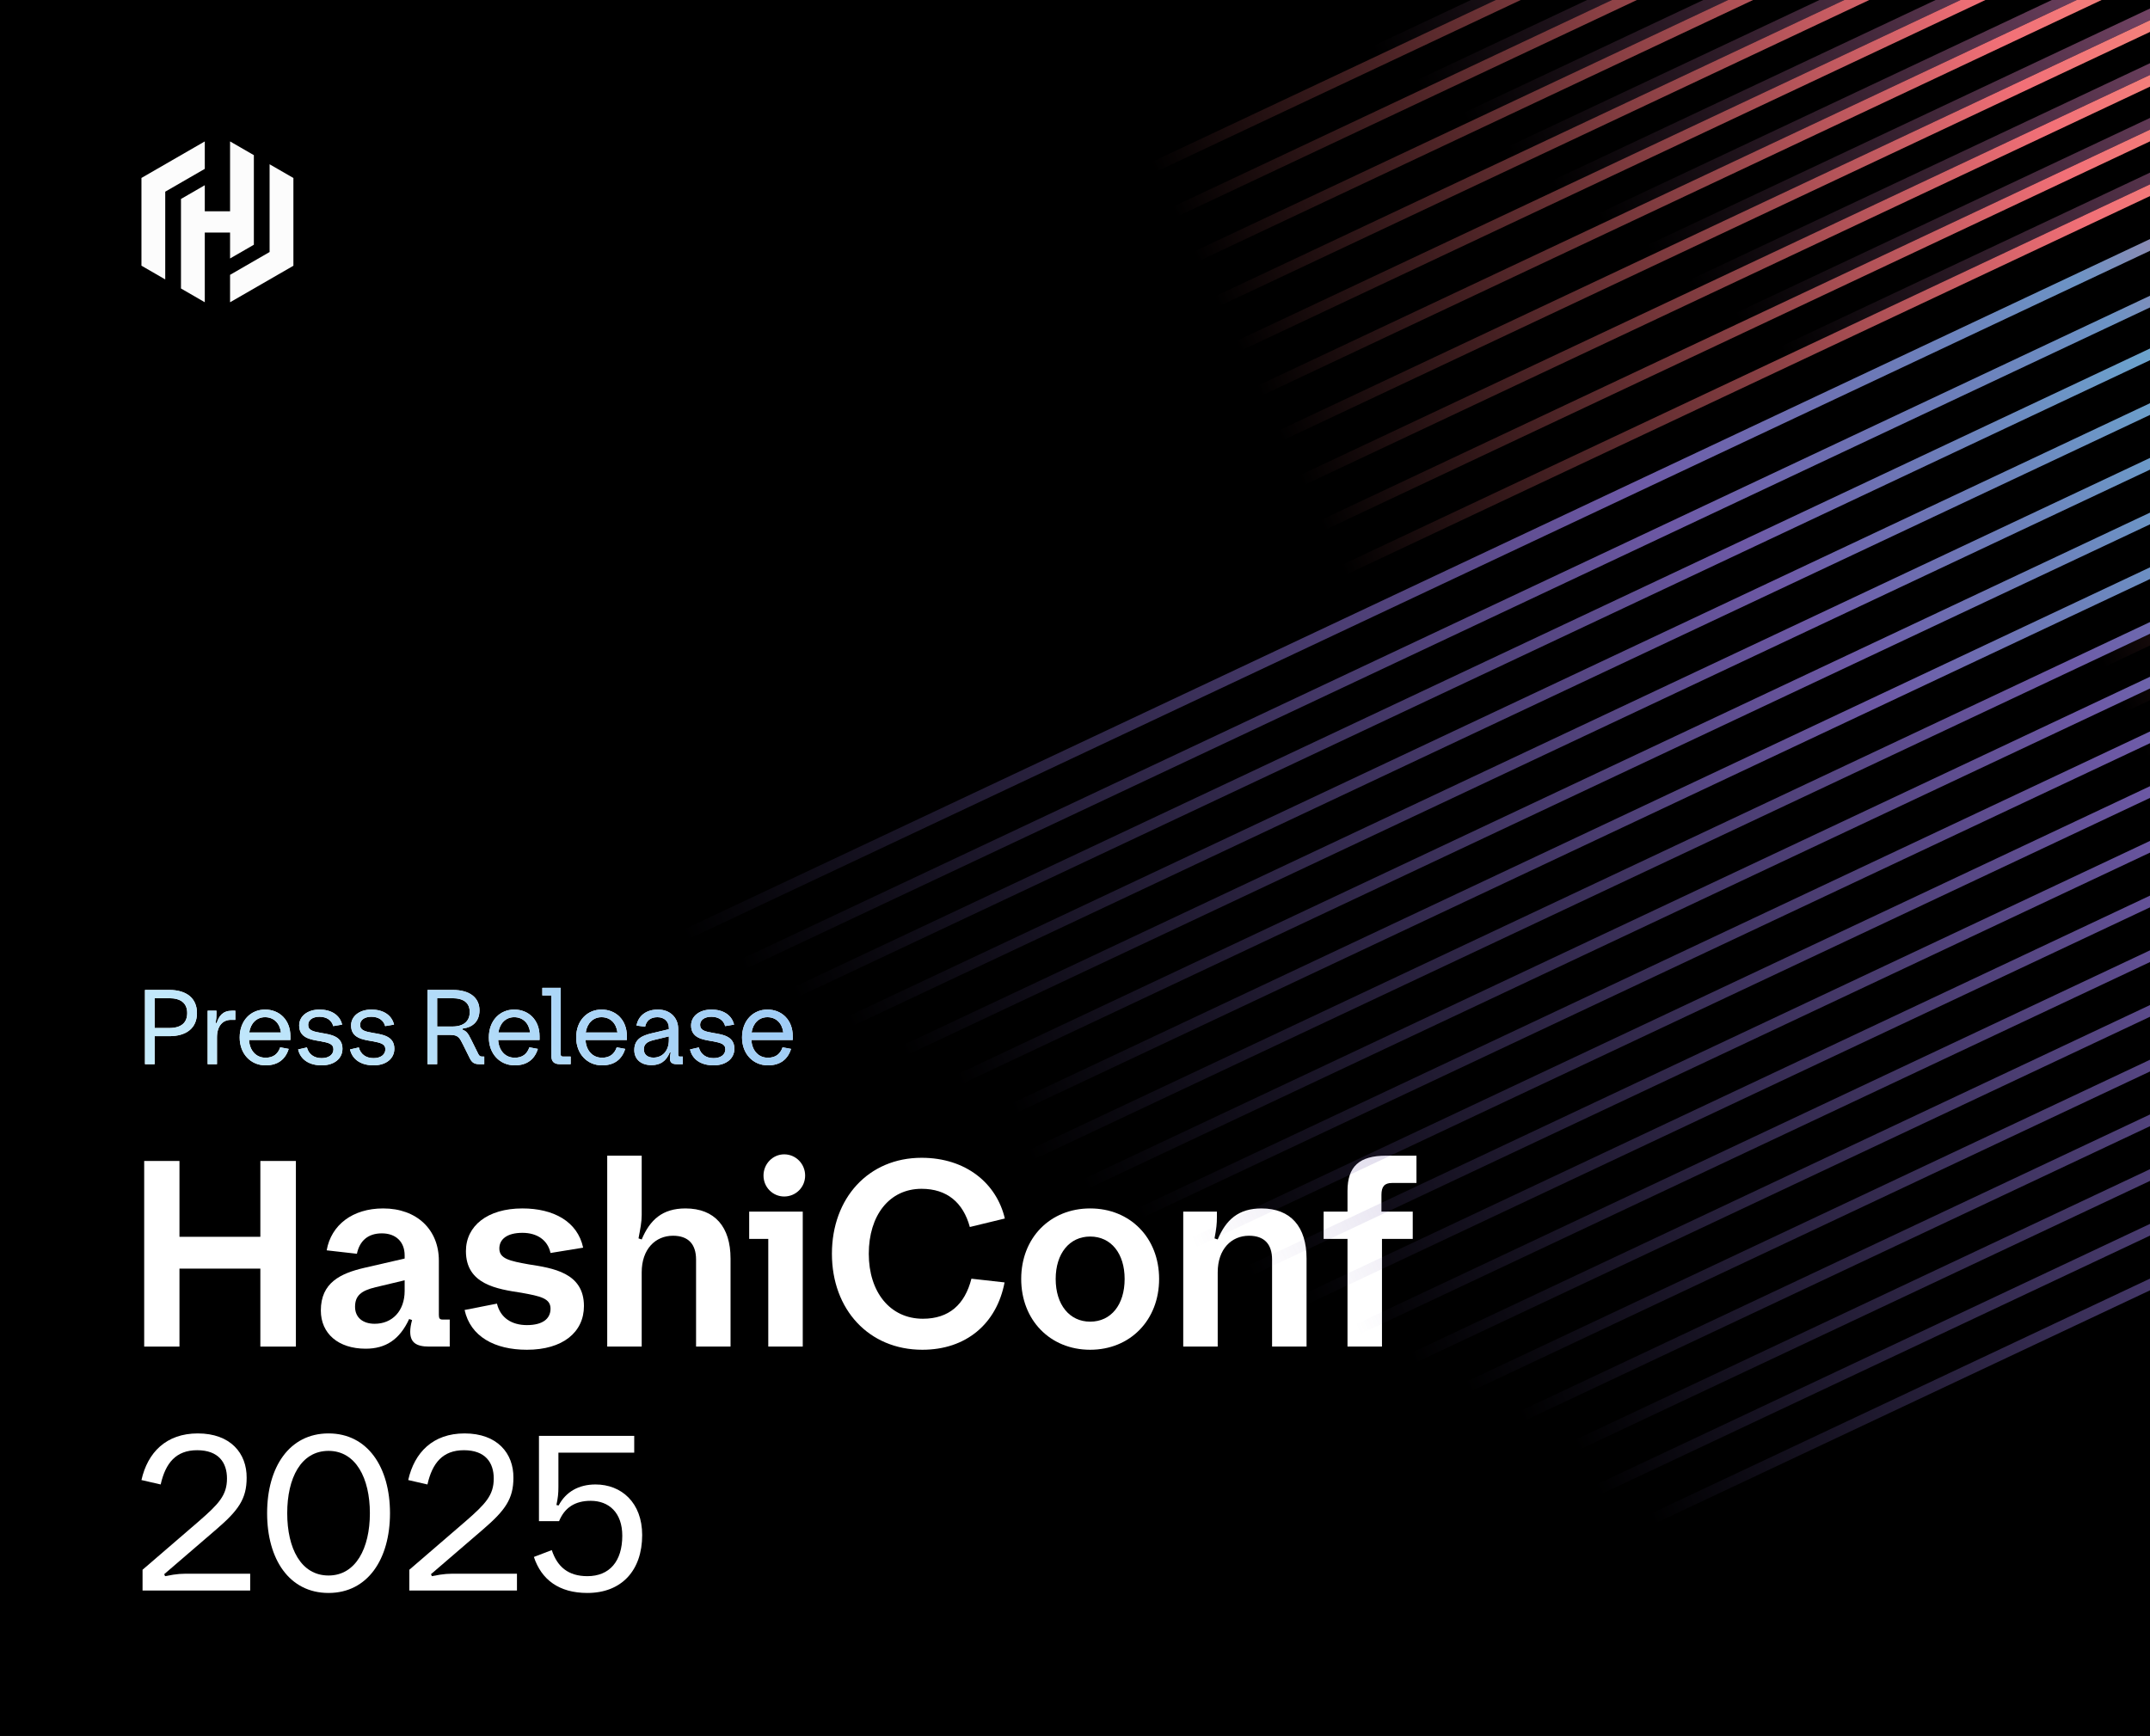 <?xml version="1.0" encoding="utf-8"?>
<svg xmlns="http://www.w3.org/2000/svg" width="1216" height="982" viewBox="0 0 1216 982" fill="none">
<rect x="0" y="0" width="1216" height="982" fill="#333333" stroke="none"/>
<g clip-path="url(#clip0_134_889)">
<rect width="1216" height="982" fill="black"/>
<path d="M115.823 80L80 100.662V100.678V150.301L93.456 158.07V108.431L115.823 95.522V80Z" fill="#FCFCFC"/>
<path d="M130.123 80V119.53H115.823V104.779L102.36 112.549V163.194L115.823 170.979V131.562H130.123V146.215L143.579 138.446V87.769L130.123 80Z" fill="#FCFCFC"/>
<path d="M130.121 170.995L165.944 150.334V150.317V100.694L152.48 92.925V142.564L130.121 155.473V170.995Z" fill="#FCFCFC"/>
<path d="M81.55 761.75V656.75H101.5V699.65H147.25V656.75H167.35V761.75H147.25V717.65H101.5V761.75H81.55Z" fill="white"/>
<path d="M206.812 762.95C191.362 762.95 181.462 754.4 181.462 741.35C181.462 725.6 192.562 720.35 206.062 717.2L228.862 711.95V710.15C228.862 702.5 223.912 697.7 215.962 697.7C208.012 697.7 203.362 702.05 201.862 709.25L184.762 707.3C187.312 692.9 199.462 683.6 216.712 683.6C235.762 683.6 248.212 695.6 248.212 713.15V743.9C248.212 745.85 248.812 746.45 250.162 746.45H254.362V761.75H242.662C235.312 761.75 232.012 759.35 232.012 753.35C232.012 751.55 232.312 749.45 233.062 746.75L231.412 746.15C226.012 757.85 218.062 762.95 206.812 762.95ZM200.812 739.25C200.812 745.25 205.162 748.85 211.912 748.85C221.812 748.85 228.862 741.65 228.862 730.25V724.25L212.512 728.15C204.262 730.1 200.812 732.95 200.812 739.25Z" fill="white"/>
<path d="M298.018 763.55C279.718 763.55 266.068 756.05 262.768 741.05L281.068 737.45C283.018 745.55 289.468 749.6 298.018 749.6C306.718 749.6 311.368 746.15 311.368 740.3C311.368 734.45 305.668 733.25 294.868 731.3C281.218 729.2 263.518 726.65 263.518 707.75C263.518 693.5 275.668 683.6 295.468 683.6C313.018 683.6 326.668 690.95 329.818 705.8L311.368 708.8C309.718 701.3 303.568 697.4 295.468 697.4C286.618 697.4 282.418 701.15 282.418 706.25C282.418 712.1 288.268 713.3 299.068 715.25C312.568 717.35 330.268 719.9 330.268 738.8C330.268 753.65 318.268 763.55 298.018 763.55Z" fill="white"/>
<path d="M362.932 719.75V761.75H343.432V653.75H362.932V687.35C362.932 691.25 362.182 695 361.132 700.55L362.932 701.15C367.582 690.05 374.632 683.6 387.682 683.6C404.332 683.6 413.182 694.1 413.182 711.95V761.75H393.682V712.55C393.682 703.85 389.332 699.05 380.632 699.05C370.732 699.05 362.932 706.55 362.932 719.75Z" fill="white"/>
<path d="M443.522 676.85C437.072 676.85 431.822 671.6 431.822 665C431.822 658.4 437.072 653 443.522 653C450.122 653 455.372 658.4 455.372 665C455.372 671.6 450.122 676.85 443.522 676.85ZM454.022 685.4V761.75H434.522V700.85H423.722V685.4H454.022Z" fill="white"/>
<path d="M521.668 763.55C491.368 763.55 470.518 740.75 470.518 709.25C470.518 677.75 491.218 654.95 521.218 654.95C546.418 654.95 563.668 669.5 568.318 689.3L548.518 694.1C544.768 680.3 535.618 672.5 521.218 672.5C502.918 672.5 491.368 687.65 491.368 709.25C491.368 730.85 503.368 746 521.968 746C536.668 746 545.668 738.05 549.418 723.35L568.168 725.45C563.668 749 546.268 763.55 521.668 763.55Z" fill="white"/>
<path d="M616.573 763.55C593.923 763.55 577.573 746.75 577.573 723.5C577.573 700.25 593.923 683.6 616.573 683.6C639.223 683.6 655.573 700.25 655.573 723.5C655.573 746.75 639.223 763.55 616.573 763.55ZM616.573 747.65C628.423 747.65 636.073 738.05 636.073 723.5C636.073 709.1 628.423 699.5 616.573 699.5C604.873 699.5 597.073 709.1 597.073 723.5C597.073 738.05 604.873 747.65 616.573 747.65Z" fill="white"/>
<path d="M688.714 719.75V761.75H669.214V685.4H688.264V688.4C688.264 692.3 687.964 695 686.914 700.55L688.714 701.15C693.364 690.05 700.414 683.6 713.464 683.6C730.114 683.6 738.964 694.1 738.964 711.95V761.75H719.464V712.55C719.464 703.85 715.114 699.05 706.414 699.05C696.514 699.05 688.714 706.55 688.714 719.75Z" fill="white"/>
<path d="M762.121 761.75V700.85H748.621V685.4H762.121V673.7C762.121 659.9 768.721 653.75 784.021 653.75H801.121V669.2H787.321C783.121 669.2 781.321 671.15 781.321 675.95V685.4H799.021V700.85H781.621V761.75H762.121Z" fill="white"/>
<path d="M122.375 865.125L92.875 890.5L93.375 891.625C100.875 890.125 102.625 890.25 107.875 890.25H141.5V899.75H80.625V888L112.25 860.75C123.75 850.75 128.375 845.875 128.375 836.375C128.375 827.375 123.625 820.375 111.5 820.375C99.5 820.375 93.625 827.625 90.875 839.75L80 837.25C83.5 821.625 94 810.875 111.875 810.875C130.375 810.875 139.625 822.125 139.5 836C139.5 847.875 134.875 854.375 122.375 865.125Z" fill="white"/>
<path d="M185.824 901.125C163.574 901.125 151.074 882 151.074 856C151.074 830 163.574 810.875 185.824 810.875C207.949 810.875 220.574 830 220.574 856C220.574 882 207.949 901.125 185.824 901.125ZM185.824 891.25C201.199 891.25 209.199 875.875 209.199 856C209.199 836.125 201.199 820.75 185.824 820.75C170.199 820.75 162.449 836.125 162.449 856C162.449 875.875 170.199 891.25 185.824 891.25Z" fill="white"/>
<path d="M273.254 865.125L243.754 890.5L244.254 891.625C251.754 890.125 253.504 890.25 258.754 890.25H292.379V899.75H231.504V888L263.129 860.75C274.629 850.75 279.254 845.875 279.254 836.375C279.254 827.375 274.504 820.375 262.379 820.375C250.379 820.375 244.504 827.625 241.754 839.75L230.879 837.25C234.379 821.625 244.879 810.875 262.754 810.875C281.254 810.875 290.504 822.125 290.379 836C290.379 847.875 285.754 854.375 273.254 865.125Z" fill="white"/>
<path d="M332.203 901.125C316.203 901.125 306.203 893.625 301.953 880.75L312.078 876.875C315.203 886.375 321.453 891.625 332.203 891.625C344.703 891.625 351.953 883.25 351.953 868.75C351.953 855.625 344.328 849 334.078 849C325.203 849 319.328 852.875 316.203 860.5H304.828V812.25H358.703V821.75H315.828V841C315.828 845 315.578 847.125 314.703 851.375L315.953 851.625C320.078 843.875 327.328 839.75 336.828 839.75C351.453 839.75 363.203 850 363.203 868.375C363.203 888.375 351.578 901.125 332.203 901.125Z" fill="white"/>
<path d="M82.001 602V560H95.74C105.46 560 111.4 564.68 111.4 573.08C111.4 581.54 105.46 586.16 95.74 586.16H87.46V602H82.001ZM87.46 581.54H95.74C102.4 581.54 105.88 578.6 105.88 573.08C105.88 567.62 102.4 564.68 95.74 564.68H87.46V581.54Z" fill="white"/>
<path d="M82.001 602V560H95.74C105.46 560 111.4 564.68 111.4 573.08C111.4 581.54 105.46 586.16 95.74 586.16H87.46V602H82.001ZM87.46 581.54H95.74C102.4 581.54 105.88 578.6 105.88 573.08C105.88 567.62 102.4 564.68 95.74 564.68H87.46V581.54Z" fill="url(#paint0_linear_134_889)"/>
<path d="M117.44 602V571.76H122.42V573.32C122.42 575.3 122.36 576.44 121.94 578.6L122.54 578.78C123.8 574.7 126.08 571.76 131.12 571.76H133.1V576.92H130.7C125.78 576.92 122.72 580.58 122.72 586.88V602H117.44Z" fill="white"/>
<path d="M117.44 602V571.76H122.42V573.32C122.42 575.3 122.36 576.44 121.94 578.6L122.54 578.78C123.8 574.7 126.08 571.76 131.12 571.76H133.1V576.92H130.7C125.78 576.92 122.72 580.58 122.72 586.88V602H117.44Z" fill="url(#paint1_linear_134_889)"/>
<path d="M150.202 602.66C141.682 602.66 135.562 596.06 135.562 586.88C135.562 577.28 141.862 571.1 149.902 571.1C158.002 571.1 164.242 576.92 164.242 586.16V588.32H140.842C141.202 594.26 144.802 598.34 150.202 598.34C154.522 598.34 157.162 596.3 158.482 592.46L163.282 593.36C161.482 599.18 157.222 602.66 150.202 602.66ZM149.902 575.42C145.162 575.42 141.742 578.84 140.962 584.06H158.902C158.242 578.78 154.822 575.42 149.902 575.42Z" fill="white"/>
<path d="M150.202 602.66C141.682 602.66 135.562 596.06 135.562 586.88C135.562 577.28 141.862 571.1 149.902 571.1C158.002 571.1 164.242 576.92 164.242 586.16V588.32H140.842C141.202 594.26 144.802 598.34 150.202 598.34C154.522 598.34 157.162 596.3 158.482 592.46L163.282 593.36C161.482 599.18 157.222 602.66 150.202 602.66ZM149.902 575.42C145.162 575.42 141.742 578.84 140.962 584.06H158.902C158.242 578.78 154.822 575.42 149.902 575.42Z" fill="url(#paint2_linear_134_889)"/>
<path d="M181.927 602.66C174.967 602.66 169.927 599.48 168.607 593.66L173.587 592.52C174.607 596.42 177.667 598.58 181.927 598.58C186.007 598.58 188.587 596.54 188.587 593.6C188.587 590.48 185.887 589.88 181.027 588.98C175.807 588.08 169.207 587.24 169.207 580.1C169.207 574.88 173.887 571.1 180.667 571.1C187.267 571.1 192.187 574.1 193.507 579.62L188.467 580.46C187.627 577.16 184.747 575.18 180.667 575.18C176.707 575.18 174.307 577.1 174.307 579.74C174.307 582.86 177.007 583.52 181.867 584.36C187.087 585.26 193.687 586.16 193.687 593.24C193.687 598.82 189.067 602.66 181.927 602.66Z" fill="white"/>
<path d="M181.927 602.66C174.967 602.66 169.927 599.48 168.607 593.66L173.587 592.52C174.607 596.42 177.667 598.58 181.927 598.58C186.007 598.58 188.587 596.54 188.587 593.6C188.587 590.48 185.887 589.88 181.027 588.98C175.807 588.08 169.207 587.24 169.207 580.1C169.207 574.88 173.887 571.1 180.667 571.1C187.267 571.1 192.187 574.1 193.507 579.62L188.467 580.46C187.627 577.16 184.747 575.18 180.667 575.18C176.707 575.18 174.307 577.1 174.307 579.74C174.307 582.86 177.007 583.52 181.867 584.36C187.087 585.26 193.687 586.16 193.687 593.24C193.687 598.82 189.067 602.66 181.927 602.66Z" fill="url(#paint3_linear_134_889)"/>
<path d="M211.283 602.66C204.323 602.66 199.283 599.48 197.963 593.66L202.943 592.52C203.963 596.42 207.023 598.58 211.283 598.58C215.363 598.58 217.943 596.54 217.943 593.6C217.943 590.48 215.243 589.88 210.383 588.98C205.163 588.08 198.563 587.24 198.563 580.1C198.563 574.88 203.243 571.1 210.023 571.1C216.623 571.1 221.543 574.1 222.863 579.62L217.823 580.46C216.983 577.16 214.103 575.18 210.023 575.18C206.063 575.18 203.663 577.1 203.663 579.74C203.663 582.86 206.363 583.52 211.223 584.36C216.443 585.26 223.043 586.16 223.043 593.24C223.043 598.82 218.423 602.66 211.283 602.66Z" fill="white"/>
<path d="M211.283 602.66C204.323 602.66 199.283 599.48 197.963 593.66L202.943 592.52C203.963 596.42 207.023 598.58 211.283 598.58C215.363 598.58 217.943 596.54 217.943 593.6C217.943 590.48 215.243 589.88 210.383 588.98C205.163 588.08 198.563 587.24 198.563 580.1C198.563 574.88 203.243 571.1 210.023 571.1C216.623 571.1 221.543 574.1 222.863 579.62L217.823 580.46C216.983 577.16 214.103 575.18 210.023 575.18C206.063 575.18 203.663 577.1 203.663 579.74C203.663 582.86 206.363 583.52 211.223 584.36C216.443 585.26 223.043 586.16 223.043 593.24C223.043 598.82 218.423 602.66 211.283 602.66Z" fill="url(#paint4_linear_134_889)"/>
<path d="M241.786 602V560H256.066C265.786 560 271.186 564.44 271.186 571.52C271.186 577.82 267.286 581.18 261.706 581.84V582.56C263.926 583.28 264.886 584.9 266.506 588.14L270.526 596.24C271.186 597.44 271.666 597.68 272.686 597.68H273.886V602H271.186C267.946 602 266.806 600.86 265.666 598.58L262.006 591.2C260.026 587.24 259.246 585.44 254.806 585.44H247.246V602H241.786ZM247.246 564.68V580.7H255.766C262.246 580.7 265.666 577.7 265.666 572.54C265.666 567.38 262.366 564.68 255.766 564.68H247.246Z" fill="white"/>
<path d="M241.786 602V560H256.066C265.786 560 271.186 564.44 271.186 571.52C271.186 577.82 267.286 581.18 261.706 581.84V582.56C263.926 583.28 264.886 584.9 266.506 588.14L270.526 596.24C271.186 597.44 271.666 597.68 272.686 597.68H273.886V602H271.186C267.946 602 266.806 600.86 265.666 598.58L262.006 591.2C260.026 587.24 259.246 585.44 254.806 585.44H247.246V602H241.786ZM247.246 564.68V580.7H255.766C262.246 580.7 265.666 577.7 265.666 572.54C265.666 567.38 262.366 564.68 255.766 564.68H247.246Z" fill="url(#paint5_linear_134_889)"/>
<path d="M291.12 602.66C282.6 602.66 276.48 596.06 276.48 586.88C276.48 577.28 282.78 571.1 290.82 571.1C298.92 571.1 305.16 576.92 305.16 586.16V588.32H281.76C282.12 594.26 285.72 598.34 291.12 598.34C295.44 598.34 298.08 596.3 299.4 592.46L304.2 593.36C302.4 599.18 298.14 602.66 291.12 602.66ZM290.82 575.42C286.08 575.42 282.66 578.84 281.88 584.06H299.82C299.16 578.78 295.74 575.42 290.82 575.42Z" fill="white"/>
<path d="M291.12 602.66C282.6 602.66 276.48 596.06 276.48 586.88C276.48 577.28 282.78 571.1 290.82 571.1C298.92 571.1 305.16 576.92 305.16 586.16V588.32H281.76C282.12 594.26 285.72 598.34 291.12 598.34C295.44 598.34 298.08 596.3 299.4 592.46L304.2 593.36C302.4 599.18 298.14 602.66 291.12 602.66ZM290.82 575.42C286.08 575.42 282.66 578.84 281.88 584.06H299.82C299.16 578.78 295.74 575.42 290.82 575.42Z" fill="url(#paint6_linear_134_889)"/>
<path d="M317.116 558.8V596.36C317.116 597.32 317.476 597.68 318.376 597.68H322.756V602H316.756C313.336 602 311.836 600.5 311.836 597.26V563.12H306.736V558.8H317.116Z" fill="white"/>
<path d="M317.116 558.8V596.36C317.116 597.32 317.476 597.68 318.376 597.68H322.756V602H316.756C313.336 602 311.836 600.5 311.836 597.26V563.12H306.736V558.8H317.116Z" fill="url(#paint7_linear_134_889)"/>
<path d="M340.514 602.66C331.994 602.66 325.874 596.06 325.874 586.88C325.874 577.28 332.174 571.1 340.214 571.1C348.314 571.1 354.554 576.92 354.554 586.16V588.32H331.154C331.514 594.26 335.114 598.34 340.514 598.34C344.834 598.34 347.474 596.3 348.794 592.46L353.594 593.36C351.794 599.18 347.534 602.66 340.514 602.66ZM340.214 575.42C335.474 575.42 332.054 578.84 331.274 584.06H349.214C348.554 578.78 345.134 575.42 340.214 575.42Z" fill="white"/>
<path d="M340.514 602.66C331.994 602.66 325.874 596.06 325.874 586.88C325.874 577.28 332.174 571.1 340.214 571.1C348.314 571.1 354.554 576.92 354.554 586.16V588.32H331.154C331.514 594.26 335.114 598.34 340.514 598.34C344.834 598.34 347.474 596.3 348.794 592.46L353.594 593.36C351.794 599.18 347.534 602.66 340.514 602.66ZM340.214 575.42C335.474 575.42 332.054 578.84 331.274 584.06H349.214C348.554 578.78 345.134 575.42 340.214 575.42Z" fill="url(#paint8_linear_134_889)"/>
<path d="M368.46 602.54C362.52 602.54 358.74 599.24 358.74 594.02C358.74 587.72 363.36 585.8 368.28 584.6L378.3 582.2V581.54C378.3 577.88 375.78 575.42 371.82 575.42C367.86 575.42 365.52 577.46 364.86 580.82L360 580.16C360.96 574.7 365.4 571.1 372.06 571.1C379.02 571.1 383.58 575.66 383.58 582.08V596.54C383.58 597.38 383.82 597.68 384.48 597.68H386.16V602H382.8C380.16 602 378.9 601.1 378.9 598.76C378.9 597.86 379.08 596.72 379.32 595.4L378.84 595.28C376.86 600.14 373.62 602.54 368.46 602.54ZM364.14 593.66C364.14 596.48 366.24 598.28 369.54 598.28C374.7 598.28 378.3 594.44 378.3 588.32V586.28L369.84 588.32C365.82 589.28 364.14 590.72 364.14 593.66Z" fill="white"/>
<path d="M368.46 602.54C362.52 602.54 358.74 599.24 358.74 594.02C358.74 587.72 363.36 585.8 368.28 584.6L378.3 582.2V581.54C378.3 577.88 375.78 575.42 371.82 575.42C367.86 575.42 365.52 577.46 364.86 580.82L360 580.16C360.96 574.7 365.4 571.1 372.06 571.1C379.02 571.1 383.58 575.66 383.58 582.08V596.54C383.58 597.38 383.82 597.68 384.48 597.68H386.16V602H382.8C380.16 602 378.9 601.1 378.9 598.76C378.9 597.86 379.08 596.72 379.32 595.4L378.84 595.28C376.86 600.14 373.62 602.54 368.46 602.54ZM364.14 593.66C364.14 596.48 366.24 598.28 369.54 598.28C374.7 598.28 378.3 594.44 378.3 588.32V586.28L369.84 588.32C365.82 589.28 364.14 590.72 364.14 593.66Z" fill="url(#paint9_linear_134_889)"/>
<path d="M403.587 602.66C396.627 602.66 391.587 599.48 390.267 593.66L395.247 592.52C396.267 596.42 399.327 598.58 403.587 598.58C407.667 598.58 410.247 596.54 410.247 593.6C410.247 590.48 407.547 589.88 402.687 588.98C397.467 588.08 390.867 587.24 390.867 580.1C390.867 574.88 395.547 571.1 402.327 571.1C408.927 571.1 413.847 574.1 415.167 579.62L410.127 580.46C409.287 577.16 406.407 575.18 402.327 575.18C398.367 575.18 395.967 577.1 395.967 579.74C395.967 582.86 398.667 583.52 403.527 584.36C408.747 585.26 415.347 586.16 415.347 593.24C415.347 598.82 410.727 602.66 403.587 602.66Z" fill="white"/>
<path d="M403.587 602.66C396.627 602.66 391.587 599.48 390.267 593.66L395.247 592.52C396.267 596.42 399.327 598.58 403.587 598.58C407.667 598.58 410.247 596.54 410.247 593.6C410.247 590.48 407.547 589.88 402.687 588.98C397.467 588.08 390.867 587.24 390.867 580.1C390.867 574.88 395.547 571.1 402.327 571.1C408.927 571.1 413.847 574.1 415.167 579.62L410.127 580.46C409.287 577.16 406.407 575.18 402.327 575.18C398.367 575.18 395.967 577.1 395.967 579.74C395.967 582.86 398.667 583.52 403.527 584.36C408.747 585.26 415.347 586.16 415.347 593.24C415.347 598.82 410.727 602.66 403.587 602.66Z" fill="url(#paint10_linear_134_889)"/>
<path d="M434.323 602.66C425.803 602.66 419.683 596.06 419.683 586.88C419.683 577.28 425.983 571.1 434.023 571.1C442.123 571.1 448.363 576.92 448.363 586.16V588.32H424.963C425.323 594.26 428.923 598.34 434.323 598.34C438.643 598.34 441.283 596.3 442.603 592.46L447.403 593.36C445.603 599.18 441.343 602.66 434.323 602.66ZM434.023 575.42C429.283 575.42 425.863 578.84 425.083 584.06H443.023C442.363 578.78 438.943 575.42 434.023 575.42Z" fill="white"/>
<path d="M434.323 602.66C425.803 602.66 419.683 596.06 419.683 586.88C419.683 577.28 425.983 571.1 434.023 571.1C442.123 571.1 448.363 576.92 448.363 586.16V588.32H424.963C425.323 594.26 428.923 598.34 434.323 598.34C438.643 598.34 441.283 596.3 442.603 592.46L447.403 593.36C445.603 599.18 441.343 602.66 434.323 602.66ZM434.023 575.42C429.283 575.42 425.863 578.84 425.083 584.06H443.023C442.363 578.78 438.943 575.42 434.023 575.42Z" fill="url(#paint11_linear_134_889)"/>
<path d="M1684.94 505.731L934.063 859.409" stroke="url(#paint12_linear_134_889)" stroke-width="6"/>
<path d="M1673.01 480.4L903.134 843.027" stroke="url(#paint13_linear_134_889)" stroke-width="6"/>
<path d="M1661.08 455.07L891.203 817.696" stroke="url(#paint14_linear_134_889)" stroke-width="6"/>
<path d="M1649.14 429.739L860.273 801.314" stroke="url(#paint15_linear_134_889)" stroke-width="6"/>
<path d="M1637.21 404.408L829.344 784.932" stroke="url(#paint16_linear_134_889)" stroke-width="6"/>
<path d="M1625.28 379.078L798.414 768.55" stroke="url(#paint17_linear_134_889)" stroke-width="6"/>
<path d="M1613.35 353.747L767.484 752.167" stroke="url(#paint18_linear_134_889)" stroke-width="6"/>
<path d="M1601.42 328.416L736.555 735.785" stroke="url(#paint19_linear_134_889)" stroke-width="6"/>
<path d="M1589.49 303.086L705.625 719.403" stroke="url(#paint20_linear_134_889)" stroke-width="6"/>
<path d="M1577.55 277.755L674.696 703.021" stroke="url(#paint21_linear_134_889)" stroke-width="6"/>
<path d="M1959.9 73.343L1212.65 425.317" stroke="url(#paint22_linear_134_889)" stroke-width="6"/>
<path d="M1565.62 252.424L643.767 686.638" stroke="url(#paint23_linear_134_889)" stroke-width="6"/>
<path d="M1947.97 48.013L1200.71 399.986" stroke="url(#paint24_linear_134_889)" stroke-width="6"/>
<path d="M1553.69 227.094L612.837 670.256" stroke="url(#paint25_linear_134_889)" stroke-width="6"/>
<path d="M1936.04 22.682L1188.78 374.655" stroke="url(#paint26_linear_134_889)" stroke-width="6"/>
<path d="M1541.76 201.763L581.908 653.874" stroke="url(#paint27_linear_134_889)" stroke-width="6"/>
<path d="M1386.89 243.759L572.691 627.265" stroke="url(#paint28_linear_134_889)" stroke-width="6"/>
<path d="M1374.96 218.428L541.762 610.883" stroke="url(#paint29_linear_134_889)" stroke-width="6"/>
<path d="M1363.03 193.097L510.833 594.5" stroke="url(#paint30_linear_134_889)" stroke-width="6"/>
<path d="M1351.1 167.767L479.903 578.118" stroke="url(#paint31_linear_134_889)" stroke-width="6"/>
<path d="M1339.17 142.436L448.974 561.736" stroke="url(#paint32_linear_134_889)" stroke-width="6"/>
<path d="M1667.82 -42.21L419.375 545.832" stroke="url(#paint33_linear_134_889)" stroke-width="6"/>
<path d="M1655.46 -68.446L387.115 528.972" stroke="url(#paint34_linear_134_889)" stroke-width="6"/>
<path d="M1216.85 131.515L2107.05 -287.785" stroke="url(#paint35_linear_134_889)" stroke-width="6"/>
<path d="M1643.53 -93.776L759.668 322.541" stroke="url(#paint36_linear_134_889)" stroke-width="6"/>
<path d="M1007.7 199.078L2095.11 -313.115" stroke="url(#paint37_linear_134_889)" stroke-width="6"/>
<path d="M1631.6 -119.107L747.737 297.21" stroke="url(#paint38_linear_134_889)" stroke-width="6"/>
<path d="M982.203 180.139L2083.18 -338.446" stroke="url(#paint39_linear_134_889)" stroke-width="6"/>
<path d="M1619.67 -144.438L735.805 271.88" stroke="url(#paint40_linear_134_889)" stroke-width="6"/>
<path d="M956.702 161.2L2071.25 -363.777" stroke="url(#paint41_linear_134_889)" stroke-width="6"/>
<path d="M1607.73 -169.768L723.874 246.549" stroke="url(#paint42_linear_134_889)" stroke-width="6"/>
<path d="M932.105 141.835L2059.32 -389.108" stroke="url(#paint43_linear_134_889)" stroke-width="6"/>
<path d="M1595.8 -195.099L711.943 221.218" stroke="url(#paint44_linear_134_889)" stroke-width="6"/>
<path d="M904.794 123.749L2047.39 -414.438" stroke="url(#paint45_linear_134_889)" stroke-width="6"/>
<path d="M1583.87 -220.43L700.011 195.887" stroke="url(#paint46_linear_134_889)" stroke-width="6"/>
<path d="M878.388 105.236L2035.46 -439.769" stroke="url(#paint47_linear_134_889)" stroke-width="6"/>
<path d="M1571.94 -245.76L688.08 170.557" stroke="url(#paint48_linear_134_889)" stroke-width="6"/>
<path d="M853.792 85.871L2023.53 -465.1" stroke="url(#paint49_linear_134_889)" stroke-width="6"/>
<path d="M1560.01 -271.091L676.149 145.226" stroke="url(#paint50_linear_134_889)" stroke-width="6"/>
<path d="M828.29 66.932L2011.6 -490.43" stroke="url(#paint51_linear_134_889)" stroke-width="6"/>
<path d="M1548.08 -296.422L664.217 119.895" stroke="url(#paint52_linear_134_889)" stroke-width="6"/>
<path d="M801.884 48.419L1999.66 -515.761" stroke="url(#paint53_linear_134_889)" stroke-width="6"/>
<path d="M1536.15 -321.753L652.286 94.565" stroke="url(#paint54_linear_134_889)" stroke-width="6"/>
<path d="M777.288 29.054L1987.73 -541.092" stroke="url(#paint55_linear_134_889)" stroke-width="6"/>
</g>
<defs>
<linearGradient id="paint0_linear_134_889" x1="55.523" y1="715.223" x2="775.051" y2="-113.341" gradientUnits="userSpaceOnUse">
<stop stop-color="#D7F9FE"/>
<stop offset="1" stop-color="#2E71E5"/>
</linearGradient>
<linearGradient id="paint1_linear_134_889" x1="55.523" y1="715.223" x2="775.051" y2="-113.341" gradientUnits="userSpaceOnUse">
<stop stop-color="#D7F9FE"/>
<stop offset="1" stop-color="#2E71E5"/>
</linearGradient>
<linearGradient id="paint2_linear_134_889" x1="55.523" y1="715.223" x2="775.051" y2="-113.341" gradientUnits="userSpaceOnUse">
<stop stop-color="#D7F9FE"/>
<stop offset="1" stop-color="#2E71E5"/>
</linearGradient>
<linearGradient id="paint3_linear_134_889" x1="55.523" y1="715.223" x2="775.051" y2="-113.341" gradientUnits="userSpaceOnUse">
<stop stop-color="#D7F9FE"/>
<stop offset="1" stop-color="#2E71E5"/>
</linearGradient>
<linearGradient id="paint4_linear_134_889" x1="55.523" y1="715.223" x2="775.051" y2="-113.341" gradientUnits="userSpaceOnUse">
<stop stop-color="#D7F9FE"/>
<stop offset="1" stop-color="#2E71E5"/>
</linearGradient>
<linearGradient id="paint5_linear_134_889" x1="55.523" y1="715.223" x2="775.051" y2="-113.341" gradientUnits="userSpaceOnUse">
<stop stop-color="#D7F9FE"/>
<stop offset="1" stop-color="#2E71E5"/>
</linearGradient>
<linearGradient id="paint6_linear_134_889" x1="55.523" y1="715.223" x2="775.051" y2="-113.341" gradientUnits="userSpaceOnUse">
<stop stop-color="#D7F9FE"/>
<stop offset="1" stop-color="#2E71E5"/>
</linearGradient>
<linearGradient id="paint7_linear_134_889" x1="55.523" y1="715.223" x2="775.051" y2="-113.341" gradientUnits="userSpaceOnUse">
<stop stop-color="#D7F9FE"/>
<stop offset="1" stop-color="#2E71E5"/>
</linearGradient>
<linearGradient id="paint8_linear_134_889" x1="55.523" y1="715.223" x2="775.051" y2="-113.341" gradientUnits="userSpaceOnUse">
<stop stop-color="#D7F9FE"/>
<stop offset="1" stop-color="#2E71E5"/>
</linearGradient>
<linearGradient id="paint9_linear_134_889" x1="55.523" y1="715.223" x2="775.051" y2="-113.341" gradientUnits="userSpaceOnUse">
<stop stop-color="#D7F9FE"/>
<stop offset="1" stop-color="#2E71E5"/>
</linearGradient>
<linearGradient id="paint10_linear_134_889" x1="55.523" y1="715.223" x2="775.051" y2="-113.341" gradientUnits="userSpaceOnUse">
<stop stop-color="#D7F9FE"/>
<stop offset="1" stop-color="#2E71E5"/>
</linearGradient>
<linearGradient id="paint11_linear_134_889" x1="55.523" y1="715.223" x2="775.051" y2="-113.341" gradientUnits="userSpaceOnUse">
<stop stop-color="#D7F9FE"/>
<stop offset="1" stop-color="#2E71E5"/>
</linearGradient>
<linearGradient id="paint12_linear_134_889" x1="934.277" y1="859.861" x2="1685.15" y2="506.183" gradientUnits="userSpaceOnUse">
<stop stop-color="#6D59A6" stop-opacity="0"/>
<stop offset="0.606" stop-color="#6D59A6"/>
<stop offset="1" stop-color="#6BCCE3"/>
</linearGradient>
<linearGradient id="paint13_linear_134_889" x1="903.347" y1="843.479" x2="1673.22" y2="480.853" gradientUnits="userSpaceOnUse">
<stop stop-color="#6D59A6" stop-opacity="0"/>
<stop offset="0.606" stop-color="#6D59A6"/>
<stop offset="1" stop-color="#6BCCE3"/>
</linearGradient>
<linearGradient id="paint14_linear_134_889" x1="891.416" y1="818.148" x2="1661.29" y2="455.522" gradientUnits="userSpaceOnUse">
<stop stop-color="#6D59A6" stop-opacity="0"/>
<stop offset="0.606" stop-color="#6D59A6"/>
<stop offset="1" stop-color="#6BCCE3"/>
</linearGradient>
<linearGradient id="paint15_linear_134_889" x1="860.486" y1="801.766" x2="1649.36" y2="430.191" gradientUnits="userSpaceOnUse">
<stop stop-color="#6D59A6" stop-opacity="0"/>
<stop offset="0.606" stop-color="#6D59A6"/>
<stop offset="1" stop-color="#6BCCE3"/>
</linearGradient>
<linearGradient id="paint16_linear_134_889" x1="829.557" y1="785.384" x2="1637.43" y2="404.861" gradientUnits="userSpaceOnUse">
<stop stop-color="#6D59A6" stop-opacity="0"/>
<stop offset="0.606" stop-color="#6D59A6"/>
<stop offset="1" stop-color="#6BCCE3"/>
</linearGradient>
<linearGradient id="paint17_linear_134_889" x1="798.627" y1="769.002" x2="1625.49" y2="379.53" gradientUnits="userSpaceOnUse">
<stop stop-color="#6D59A6" stop-opacity="0"/>
<stop offset="0.606" stop-color="#6D59A6"/>
<stop offset="1" stop-color="#6BCCE3"/>
</linearGradient>
<linearGradient id="paint18_linear_134_889" x1="767.697" y1="752.62" x2="1613.56" y2="354.199" gradientUnits="userSpaceOnUse">
<stop stop-color="#6D59A6" stop-opacity="0"/>
<stop offset="0.606" stop-color="#6D59A6"/>
<stop offset="1" stop-color="#6BCCE3"/>
</linearGradient>
<linearGradient id="paint19_linear_134_889" x1="736.768" y1="736.237" x2="1601.63" y2="328.869" gradientUnits="userSpaceOnUse">
<stop stop-color="#6D59A6" stop-opacity="0"/>
<stop offset="0.606" stop-color="#6D59A6"/>
<stop offset="1" stop-color="#6BCCE3"/>
</linearGradient>
<linearGradient id="paint20_linear_134_889" x1="705.839" y1="719.855" x2="1589.7" y2="303.538" gradientUnits="userSpaceOnUse">
<stop stop-color="#6D59A6" stop-opacity="0"/>
<stop offset="0.606" stop-color="#6D59A6"/>
<stop offset="1" stop-color="#6BCCE3"/>
</linearGradient>
<linearGradient id="paint21_linear_134_889" x1="674.909" y1="703.473" x2="1577.77" y2="278.207" gradientUnits="userSpaceOnUse">
<stop stop-color="#6D59A6" stop-opacity="0"/>
<stop offset="0.606" stop-color="#6D59A6"/>
<stop offset="1" stop-color="#6BCCE3"/>
</linearGradient>
<linearGradient id="paint22_linear_134_889" x1="1212.86" y1="425.769" x2="1960.11" y2="73.796" gradientUnits="userSpaceOnUse">
<stop stop-color="#F27077" stop-opacity="0"/>
<stop offset="0.442" stop-color="#F27077"/>
<stop offset="0.538" stop-color="#F48B7E"/>
<stop offset="0.865" stop-color="#FCF098"/>
<stop offset="1" stop-color="#FCF098" stop-opacity="0"/>
</linearGradient>
<linearGradient id="paint23_linear_134_889" x1="643.98" y1="687.091" x2="1565.84" y2="252.877" gradientUnits="userSpaceOnUse">
<stop stop-color="#6D59A6" stop-opacity="0"/>
<stop offset="0.606" stop-color="#6D59A6"/>
<stop offset="1" stop-color="#6BCCE3"/>
</linearGradient>
<linearGradient id="paint24_linear_134_889" x1="1200.93" y1="400.438" x2="1948.18" y2="48.465" gradientUnits="userSpaceOnUse">
<stop stop-color="#F27077" stop-opacity="0"/>
<stop offset="0.442" stop-color="#F27077"/>
<stop offset="0.538" stop-color="#F48B7E"/>
<stop offset="0.865" stop-color="#FCF098"/>
<stop offset="1" stop-color="#FCF098" stop-opacity="0"/>
</linearGradient>
<linearGradient id="paint25_linear_134_889" x1="613.05" y1="670.709" x2="1553.9" y2="227.546" gradientUnits="userSpaceOnUse">
<stop stop-color="#6D59A6" stop-opacity="0"/>
<stop offset="0.606" stop-color="#6D59A6"/>
<stop offset="1" stop-color="#6BCCE3"/>
</linearGradient>
<linearGradient id="paint26_linear_134_889" x1="1189" y1="375.107" x2="1936.25" y2="23.134" gradientUnits="userSpaceOnUse">
<stop stop-color="#F27077" stop-opacity="0"/>
<stop offset="0.442" stop-color="#F27077"/>
<stop offset="0.538" stop-color="#F48B7E"/>
<stop offset="0.865" stop-color="#FCF098"/>
<stop offset="1" stop-color="#FCF098" stop-opacity="0"/>
</linearGradient>
<linearGradient id="paint27_linear_134_889" x1="582.121" y1="654.326" x2="1541.97" y2="202.215" gradientUnits="userSpaceOnUse">
<stop stop-color="#6D59A6" stop-opacity="0"/>
<stop offset="0.606" stop-color="#6D59A6"/>
<stop offset="1" stop-color="#6BCCE3"/>
</linearGradient>
<linearGradient id="paint28_linear_134_889" x1="572.904" y1="627.717" x2="1387.11" y2="244.211" gradientUnits="userSpaceOnUse">
<stop stop-color="#6D59A6" stop-opacity="0"/>
<stop offset="0.606" stop-color="#6D59A6"/>
<stop offset="1" stop-color="#6BCCE3"/>
</linearGradient>
<linearGradient id="paint29_linear_134_889" x1="541.975" y1="611.335" x2="1375.17" y2="218.88" gradientUnits="userSpaceOnUse">
<stop stop-color="#6D59A6" stop-opacity="0"/>
<stop offset="0.606" stop-color="#6D59A6"/>
<stop offset="1" stop-color="#6BCCE3"/>
</linearGradient>
<linearGradient id="paint30_linear_134_889" x1="511.046" y1="594.953" x2="1363.24" y2="193.55" gradientUnits="userSpaceOnUse">
<stop stop-color="#6D59A6" stop-opacity="0"/>
<stop offset="0.606" stop-color="#6D59A6"/>
<stop offset="1" stop-color="#6BCCE3"/>
</linearGradient>
<linearGradient id="paint31_linear_134_889" x1="480.116" y1="578.571" x2="1351.31" y2="168.219" gradientUnits="userSpaceOnUse">
<stop stop-color="#6D59A6" stop-opacity="0"/>
<stop offset="0.606" stop-color="#6D59A6"/>
<stop offset="1" stop-color="#6BCCE3"/>
</linearGradient>
<linearGradient id="paint32_linear_134_889" x1="449.187" y1="562.188" x2="1339.38" y2="142.888" gradientUnits="userSpaceOnUse">
<stop stop-color="#6D59A6" stop-opacity="0"/>
<stop offset="0.606" stop-color="#6D59A6"/>
<stop offset="1" stop-color="#6BCCE3"/>
</linearGradient>
<linearGradient id="paint33_linear_134_889" x1="419.589" y1="546.285" x2="1668.03" y2="-41.758" gradientUnits="userSpaceOnUse">
<stop stop-color="#6D59A6" stop-opacity="0"/>
<stop offset="0.423" stop-color="#6D59A6"/>
<stop offset="0.62" stop-color="#6C93C5"/>
<stop offset="0.774" stop-color="#F27077"/>
<stop offset="0.87" stop-color="#F48B7E"/>
<stop offset="1" stop-color="#FCF098"/>
</linearGradient>
<linearGradient id="paint34_linear_134_889" x1="387.328" y1="529.424" x2="1655.67" y2="-67.993" gradientUnits="userSpaceOnUse">
<stop stop-color="#6D59A6" stop-opacity="0"/>
<stop offset="0.423" stop-color="#6D59A6"/>
<stop offset="0.62" stop-color="#6C93C5"/>
<stop offset="0.774" stop-color="#F27077"/>
<stop offset="0.87" stop-color="#F48B7E"/>
<stop offset="1" stop-color="#FCF098"/>
</linearGradient>
<linearGradient id="paint35_linear_134_889" x1="1217.07" y1="131.967" x2="2107.26" y2="-287.333" gradientUnits="userSpaceOnUse">
<stop stop-color="#CC7CB3" stop-opacity="0"/>
<stop offset="0.457" stop-color="#C874B0"/>
<stop offset="0.817" stop-color="#6D59A6"/>
<stop offset="1" stop-color="#6D59A6" stop-opacity="0"/>
</linearGradient>
<linearGradient id="paint36_linear_134_889" x1="759.881" y1="322.993" x2="1643.74" y2="-93.324" gradientUnits="userSpaceOnUse">
<stop stop-color="#F27077" stop-opacity="0"/>
<stop offset="0.476" stop-color="#F27077"/>
<stop offset="0.606" stop-color="#F48B7E"/>
<stop offset="1" stop-color="#FCF098"/>
</linearGradient>
<linearGradient id="paint37_linear_134_889" x1="1007.92" y1="199.531" x2="2095.33" y2="-312.663" gradientUnits="userSpaceOnUse">
<stop stop-color="#CC7CB3" stop-opacity="0"/>
<stop offset="0.457" stop-color="#C874B0"/>
<stop offset="0.817" stop-color="#6D59A6"/>
<stop offset="1" stop-color="#6D59A6" stop-opacity="0"/>
</linearGradient>
<linearGradient id="paint38_linear_134_889" x1="747.95" y1="297.663" x2="1631.81" y2="-118.655" gradientUnits="userSpaceOnUse">
<stop stop-color="#F27077" stop-opacity="0"/>
<stop offset="0.476" stop-color="#F27077"/>
<stop offset="0.606" stop-color="#F48B7E"/>
<stop offset="1" stop-color="#FCF098"/>
</linearGradient>
<linearGradient id="paint39_linear_134_889" x1="982.416" y1="180.592" x2="2083.4" y2="-337.994" gradientUnits="userSpaceOnUse">
<stop stop-color="#CC7CB3" stop-opacity="0"/>
<stop offset="0.457" stop-color="#C874B0"/>
<stop offset="0.817" stop-color="#6D59A6"/>
<stop offset="1" stop-color="#6D59A6" stop-opacity="0"/>
</linearGradient>
<linearGradient id="paint40_linear_134_889" x1="736.018" y1="272.332" x2="1619.88" y2="-143.985" gradientUnits="userSpaceOnUse">
<stop stop-color="#F27077" stop-opacity="0"/>
<stop offset="0.476" stop-color="#F27077"/>
<stop offset="0.606" stop-color="#F48B7E"/>
<stop offset="1" stop-color="#FCF098"/>
</linearGradient>
<linearGradient id="paint41_linear_134_889" x1="956.915" y1="161.653" x2="2071.47" y2="-363.325" gradientUnits="userSpaceOnUse">
<stop stop-color="#CC7CB3" stop-opacity="0"/>
<stop offset="0.457" stop-color="#C874B0"/>
<stop offset="0.817" stop-color="#6D59A6"/>
<stop offset="1" stop-color="#6D59A6" stop-opacity="0"/>
</linearGradient>
<linearGradient id="paint42_linear_134_889" x1="724.087" y1="247.001" x2="1607.95" y2="-169.316" gradientUnits="userSpaceOnUse">
<stop stop-color="#F27077" stop-opacity="0"/>
<stop offset="0.476" stop-color="#F27077"/>
<stop offset="0.606" stop-color="#F48B7E"/>
<stop offset="1" stop-color="#FCF098"/>
</linearGradient>
<linearGradient id="paint43_linear_134_889" x1="932.318" y1="142.288" x2="2059.53" y2="-388.655" gradientUnits="userSpaceOnUse">
<stop stop-color="#CC7CB3" stop-opacity="0"/>
<stop offset="0.457" stop-color="#C874B0"/>
<stop offset="0.817" stop-color="#6D59A6"/>
<stop offset="1" stop-color="#6D59A6" stop-opacity="0"/>
</linearGradient>
<linearGradient id="paint44_linear_134_889" x1="712.156" y1="221.67" x2="1596.02" y2="-194.647" gradientUnits="userSpaceOnUse">
<stop stop-color="#F27077" stop-opacity="0"/>
<stop offset="0.476" stop-color="#F27077"/>
<stop offset="0.606" stop-color="#F48B7E"/>
<stop offset="1" stop-color="#FCF098"/>
</linearGradient>
<linearGradient id="paint45_linear_134_889" x1="905.007" y1="124.201" x2="2047.6" y2="-413.986" gradientUnits="userSpaceOnUse">
<stop stop-color="#CC7CB3" stop-opacity="0"/>
<stop offset="0.457" stop-color="#C874B0"/>
<stop offset="0.817" stop-color="#6D59A6"/>
<stop offset="1" stop-color="#6D59A6" stop-opacity="0"/>
</linearGradient>
<linearGradient id="paint46_linear_134_889" x1="700.224" y1="196.34" x2="1584.08" y2="-219.978" gradientUnits="userSpaceOnUse">
<stop stop-color="#F27077" stop-opacity="0"/>
<stop offset="0.476" stop-color="#F27077"/>
<stop offset="0.606" stop-color="#F48B7E"/>
<stop offset="1" stop-color="#FCF098"/>
</linearGradient>
<linearGradient id="paint47_linear_134_889" x1="878.601" y1="105.688" x2="2035.67" y2="-439.317" gradientUnits="userSpaceOnUse">
<stop stop-color="#CC7CB3" stop-opacity="0"/>
<stop offset="0.457" stop-color="#C874B0"/>
<stop offset="0.817" stop-color="#6D59A6"/>
<stop offset="1" stop-color="#6D59A6" stop-opacity="0"/>
</linearGradient>
<linearGradient id="paint48_linear_134_889" x1="688.293" y1="171.009" x2="1572.15" y2="-245.308" gradientUnits="userSpaceOnUse">
<stop stop-color="#F27077" stop-opacity="0"/>
<stop offset="0.476" stop-color="#F27077"/>
<stop offset="0.606" stop-color="#F48B7E"/>
<stop offset="1" stop-color="#FCF098"/>
</linearGradient>
<linearGradient id="paint49_linear_134_889" x1="854.005" y1="86.323" x2="2023.74" y2="-464.647" gradientUnits="userSpaceOnUse">
<stop stop-color="#CC7CB3" stop-opacity="0"/>
<stop offset="0.457" stop-color="#C874B0"/>
<stop offset="0.817" stop-color="#6D59A6"/>
<stop offset="1" stop-color="#6D59A6" stop-opacity="0"/>
</linearGradient>
<linearGradient id="paint50_linear_134_889" x1="676.362" y1="145.678" x2="1560.22" y2="-270.639" gradientUnits="userSpaceOnUse">
<stop stop-color="#F27077" stop-opacity="0"/>
<stop offset="0.476" stop-color="#F27077"/>
<stop offset="0.606" stop-color="#F48B7E"/>
<stop offset="1" stop-color="#FCF098"/>
</linearGradient>
<linearGradient id="paint51_linear_134_889" x1="828.503" y1="67.384" x2="2011.81" y2="-489.978" gradientUnits="userSpaceOnUse">
<stop stop-color="#CC7CB3" stop-opacity="0"/>
<stop offset="0.457" stop-color="#C874B0"/>
<stop offset="0.817" stop-color="#6D59A6"/>
<stop offset="1" stop-color="#6D59A6" stop-opacity="0"/>
</linearGradient>
<linearGradient id="paint52_linear_134_889" x1="664.43" y1="120.348" x2="1548.29" y2="-295.97" gradientUnits="userSpaceOnUse">
<stop stop-color="#F27077" stop-opacity="0"/>
<stop offset="0.476" stop-color="#F27077"/>
<stop offset="0.606" stop-color="#F48B7E"/>
<stop offset="1" stop-color="#FCF098"/>
</linearGradient>
<linearGradient id="paint53_linear_134_889" x1="802.097" y1="48.871" x2="1999.88" y2="-515.309" gradientUnits="userSpaceOnUse">
<stop stop-color="#CC7CB3" stop-opacity="0"/>
<stop offset="0.457" stop-color="#C874B0"/>
<stop offset="0.769" stop-color="#6D59A6"/>
<stop offset="1" stop-color="#6D59A6" stop-opacity="0"/>
</linearGradient>
<linearGradient id="paint54_linear_134_889" x1="652.499" y1="95.017" x2="1536.36" y2="-321.3" gradientUnits="userSpaceOnUse">
<stop stop-color="#F27077" stop-opacity="0"/>
<stop offset="0.476" stop-color="#F27077"/>
<stop offset="0.606" stop-color="#F48B7E"/>
<stop offset="1" stop-color="#FCF098"/>
</linearGradient>
<linearGradient id="paint55_linear_134_889" x1="777.501" y1="29.506" x2="1987.95" y2="-540.639" gradientUnits="userSpaceOnUse">
<stop stop-color="#CC7CB3" stop-opacity="0"/>
<stop offset="0.457" stop-color="#C874B0"/>
<stop offset="0.817" stop-color="#6D59A6"/>
<stop offset="1" stop-color="#6D59A6" stop-opacity="0"/>
</linearGradient>
<clipPath id="clip0_134_889">
<rect width="1216" height="982" fill="white"/>
</clipPath>
</defs>
</svg>